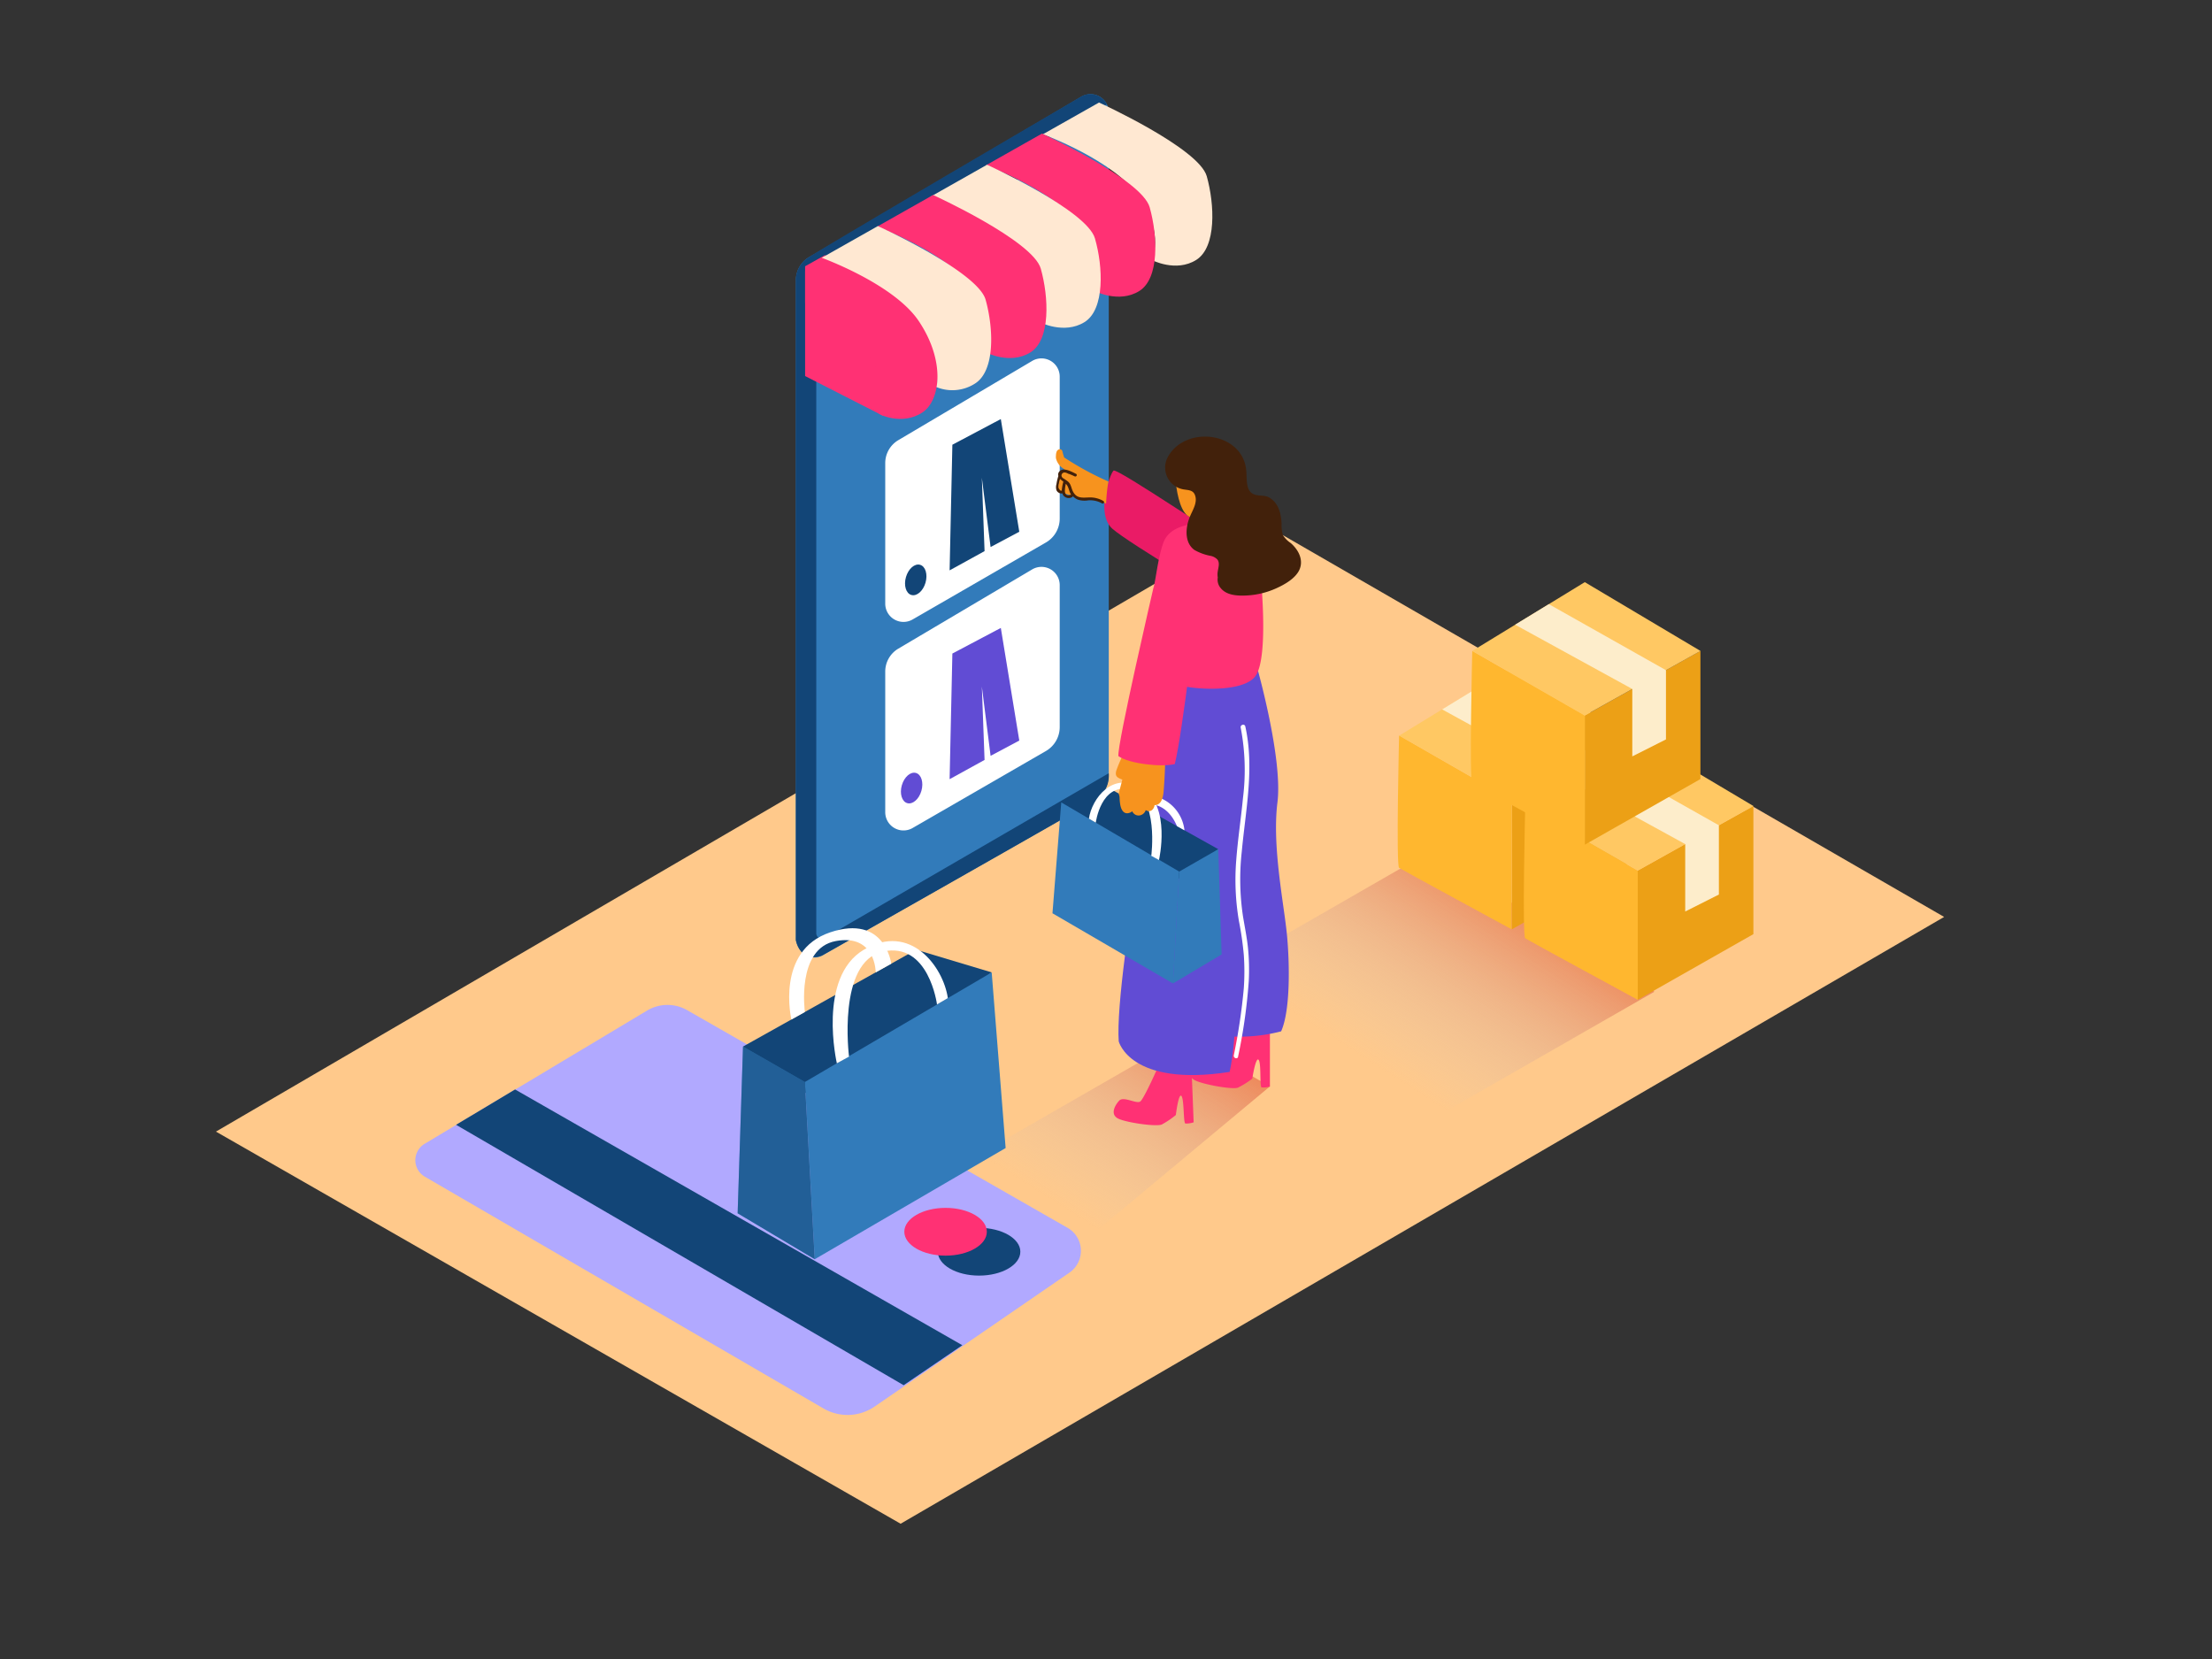 <?xml version="1.0" encoding="UTF-8"?> <svg xmlns="http://www.w3.org/2000/svg" xmlns:xlink="http://www.w3.org/1999/xlink" id="Layer_1" data-name="Layer 1" viewBox="0 0 400 300"><rect x="0" y="0" width="400" height="300" fill="#333333" stroke="none"/><defs><linearGradient id="linear-gradient" x1="189.56" y1="217.33" x2="217.51" y2="173.63" gradientUnits="userSpaceOnUse"><stop offset="0.01" stop-color="#ccc" stop-opacity="0"></stop><stop offset="1" stop-color="#f15a24"></stop></linearGradient><linearGradient id="linear-gradient-2" x1="246.63" y1="191.95" x2="274.4" y2="148.52" xlink:href="#linear-gradient"></linearGradient></defs><title>#31-40</title><polygon points="39.05 204.63 162.86 275.54 351.56 165.81 227.91 94.42 39.05 204.63" fill="#ffc98b"></polygon><path d="M188.59,230.68l41.05-34.22-15.59-9-50.87,29.27C169.5,220.62,182.37,226.67,188.59,230.68Z" fill="url(#linear-gradient)"></path><path d="M253.23,205.66l45.94-26.33L258.57,154,207.7,183.26C214,187.1,247,201.66,253.23,205.66Z" fill="url(#linear-gradient-2)"></path><path d="M117,182.75l-40.2,24.08a3.45,3.45,0,0,0,0,5.94l72.12,41.93a8.65,8.65,0,0,0,9.24-.35l35.19-24.19A4.79,4.79,0,0,0,193,222l-68.81-39.37A7.17,7.17,0,0,0,117,182.75Z" fill="#b1a9ff"></path><polygon points="82.47 203.4 163.41 250.49 174.02 243.26 93.14 197.01 82.47 203.4" fill="#124577"></polygon><ellipse cx="177.05" cy="226.35" rx="7.46" ry="4.32" fill="#124577"></ellipse><ellipse cx="170.99" cy="222.74" rx="7.46" ry="4.32" fill="#ff3174"></ellipse><path d="M185,80.82q-7-13-15.16-25.19c-.48-.71-1.64,0-1.15.68q8.19,12.22,15.16,25.19C184.26,82.25,185.42,81.57,185,80.82Z" fill="#ff3174"></path><path d="M195.53,17.49c-11.68,6.92-40.57,24-49.21,29a4.83,4.83,0,0,0-2.4,4.21V169.39c-.18,2.42,2.56,4.66,4.79,3.39l48.59-27.66a5.56,5.56,0,0,0,3.2-5V20.32A3.29,3.29,0,0,0,195.53,17.49Z" fill="#327bba"></path><path d="M200.17,18.89l-15.46,8.93v3.3a1.58,1.58,0,0,1-.79,1.37l-11.83,6.83a1,1,0,0,1-1.57-.9V36L148.31,49a1.41,1.41,0,0,0-.7,1.21V168.82a1,1,0,0,0,1.44.83l51.44-29.82a5.1,5.1,0,0,1-2.26,4.73c-2.66,1.7-49.53,28.21-49.53,28.21s-3.71,1.68-4.79-2.75V50.75a4.88,4.88,0,0,1,2-4c2.15-1.56,49.61-29.3,49.61-29.3A3.36,3.36,0,0,1,200.17,18.89Z" fill="#124577"></path><path d="M148.31,49s11.55,4.83,11.37,26.19L145.59,68V49Z" fill="#ff3174"></path><path d="M168.64,59.48c-1.43-5.1-19.48-13.33-19.48-13.33l-3.57,2v6.66c3.93,2,8.61,5,11,8.51,4.51,6.73,2.13,11.27,2.13,11.27.08.37,4.4,2.42,8.07,0S170.07,64.58,168.64,59.48Z" fill="#ff3174"></path><path d="M208.25,47s2.38-4.54-2.13-11.26-17.53-11.46-17.53-11.46l10.15-5.74s18.05,8.23,19.48,13.33S220,44.68,216.32,47,208.25,47,208.25,47Z" fill="#ffe8d2"></path><polygon points="134.36 189.25 165.67 171.74 179.33 175.84 157.61 192.44 144.31 198.21 134.36 189.25" fill="#124577"></polygon><polygon points="145.55 195.66 179.33 175.84 181.85 207.6 147.33 227.71 145.55 195.66" fill="#327bba"></polygon><polyline points="145.55 195.66 134.36 189.25 133.39 219.4 147.33 227.71" fill="#327bba"></polyline><polyline points="145.55 195.66 134.36 189.25 133.39 219.4 147.33 227.71" fill="#124577" opacity="0.51"></polyline><path d="M169.44,181.64s-1.48-11.4-9.79-9.57-6.12,19-6.12,19l-2.2,1.21s-3.58-15.51,4.86-20.53,14.4,3.09,15.21,8.74" fill="#fff"></path><path d="M143.11,184.36s-2.93-12.41,7-15.76,11.06,5.67,11.06,5.67l-2.81,1.57s0-7-7.21-5.67S145.55,183,145.55,183" fill="#fff"></path><path d="M273.38,168.06V144.7L294.29,133v23.17Z" fill="#eca016"></path><path d="M273.38,144.7,253,133s-.57,23.55,0,23.93,20.35,11.12,20.35,11.12Z" fill="#ffb72f"></path><polygon points="253.03 133.02 273.38 120.58 294.29 133.02 273.38 144.7 253.03 133.02" fill="#ffc863"></polygon><polygon points="260.78 128.28 281.96 139.9 281.96 152.09 288.05 149.02 288.05 136.5 266.87 124.56 260.78 128.28" fill="#fdedcb"></polygon><path d="M296.16,180.79V157.43l20.91-11.68v23.17Z" fill="#eca016"></path><path d="M296.16,157.43l-20.35-11.68s-.57,23.55,0,23.93,20.35,11.12,20.35,11.12Z" fill="#ffb72f"></path><polygon points="275.81 145.75 296.16 133.32 317.07 145.75 296.16 157.43 275.81 145.75" fill="#ffc863"></polygon><polygon points="283.56 141.02 304.74 152.64 304.74 164.83 310.83 161.76 310.83 149.24 289.65 137.29 283.56 141.02" fill="#fdedcb"></polygon><path d="M286.58,152.75V129.39l20.91-11.68v23.17Z" fill="#eca016"></path><path d="M286.58,129.39l-20.35-11.68s-.57,23.55,0,23.93,20.35,11.12,20.35,11.12Z" fill="#ffb72f"></path><polygon points="266.24 117.71 286.58 105.27 307.5 117.71 286.58 129.39 266.24 117.71" fill="#ffc863"></polygon><polygon points="273.99 112.97 295.17 124.59 295.17 136.78 301.26 133.71 301.26 121.19 280.08 109.25 273.99 112.97" fill="#fdedcb"></polygon><path d="M197.93,52.62s2.38-4.54-2.13-11.26S178.27,29.9,178.27,29.9l10.15-5.74s18.05,8.23,19.48,13.33,1.81,12.85-1.89,15.14S197.93,52.62,197.93,52.62Z" fill="#ff3174"></path><path d="M188,58.25s2.38-4.54-2.13-11.26-17.53-11.46-17.53-11.46l10.15-5.74S196.52,38,198,43.11s1.81,12.85-1.89,15.14S188,58.25,188,58.25Z" fill="#ffe8d2"></path><path d="M178.25,63.71s2.38-4.54-2.13-11.26S158.58,41,158.58,41l10.15-5.74s18.05,8.23,19.48,13.33,1.81,12.85-1.89,15.14S178.25,63.71,178.25,63.71Z" fill="#ff3174"></path><path d="M169.35,70s1.3-5.21-3.21-11.94S148.6,46.62,148.6,46.62l10.15-5.74S176.8,49.1,178.23,54.2,180,67,176.34,69.34A7.57,7.57,0,0,1,169.35,70Z" fill="#ffe8d2"></path><path d="M160.08,83.72v25.41a3.3,3.3,0,0,0,5,2.86l24.07-13.9a5,5,0,0,0,2.48-4.3V68.12a3.3,3.3,0,0,0-5-2.84l-24.16,14.3A4.82,4.82,0,0,0,160.08,83.72Z" fill="#fff"></path><path d="M160.08,121.43v25.41a3.3,3.3,0,0,0,5,2.86l24.07-13.9a5,5,0,0,0,2.48-4.3V105.82a3.3,3.3,0,0,0-5-2.84l-24.16,14.3A4.82,4.82,0,0,0,160.08,121.43Z" fill="#fff"></path><polygon points="172.22 80.42 180.98 75.78 184.32 96.16 179.13 98.92 177.55 86.39 178.04 99.66 171.72 103.14 172.22 80.42" fill="#124577"></polygon><polygon points="172.22 118.18 180.98 113.55 184.32 133.92 179.13 136.68 177.55 124.15 178.04 137.42 171.72 140.9 172.22 118.18" fill="#614cd4"></polygon><ellipse cx="165.6" cy="104.86" rx="2.84" ry="1.84" transform="translate(18.81 234.76) rotate(-73.85)" fill="#124577"></ellipse><ellipse cx="164.85" cy="142.51" rx="2.84" ry="1.84" transform="translate(-17.89 261.21) rotate(-73.85)" fill="#614cd4"></ellipse><path d="M210.19,191.08c0,.16-3.28,7.64-4,8.11s-3-1-3.79-.17-1.78,2.59-.06,3.32,6.84,1.43,7.76,1a15.81,15.81,0,0,0,2.53-1.71s.48-4,1-3.46.34,4.88.72,5a4.2,4.2,0,0,0,1.5-.22l-.49-12.65" fill="#ff3174"></path><path d="M224.4,184.36c0,.16-3.55,7.52-4.31,8s-3-1.1-3.78-.3-1.87,2.52-.17,3.32,6.78,1.67,7.72,1.3a15.81,15.81,0,0,0,2.59-1.62s.62-4,1.14-3.42.17,4.89.55,5a4.2,4.2,0,0,0,1.5-.16l0-12.66" fill="#ff3174"></path><path d="M211.9,122.31s-10.46,53.58-9.6,66c0,0,2.07,8.3,20.05,5.53,0,0,1.56-6.22.86-16.77s-2.59-54.79-2.59-54.79Z" fill="#614cd4"></path><path d="M213.79,185.63l2.71-63.94,10.82-1S232,137.17,231,145.12s1.21,18.49,1.73,24c.47,5,.65,13.54-1.06,17.38A30,30,0,0,1,213.79,185.63Z" fill="#614cd4"></path><path d="M223.11,190.83a106.91,106.91,0,0,0,1.81-12.14,43.21,43.21,0,0,0,0-6,58.32,58.32,0,0,0-.88-6.12,44.43,44.43,0,0,1-.49-11c.28-3.77.86-7.51,1.22-11.27a40.58,40.58,0,0,0-.41-12.71c-.12-.54.71-.77.83-.23,1.67,7.51.06,15.12-.64,22.65a45.18,45.18,0,0,0,.22,11.68c.31,1.89.7,3.77.9,5.68a39.84,39.84,0,0,1,.14,6.15,99.48,99.48,0,0,1-1.92,13.53C223.84,191.61,223,191.37,223.11,190.83Z" fill="#fff"></path><path d="M224.29,99.16C223.14,99,202,84.53,201.36,85.1s-3.29,7.82-.19,10.53,21.92,13.84,21.92,13.84" fill="#ea1b66"></path><path d="M227.8,102.23,219,94.39c-1,.38-7.23-.29-8.66,3.83-.93,2.68-1.26,6.06-1.71,7.94,0,.11,1.38.64,1.39.77a47.38,47.38,0,0,1-.19,12.45,6.37,6.37,0,0,0,2.27-.81s-.48,3.65,0,4.76,12.17,2.46,14.87-1S227.8,102.23,227.8,102.23Z" fill="#ff3174"></path><path d="M192.4,82.7a.46.46,0,0,0,0-.11,7.72,7.72,0,0,1-.29-1,.48.48,0,0,0-.8-.22.51.51,0,0,0-.21.24,2.07,2.07,0,0,0-.15.75s0,0,0,0a2.58,2.58,0,0,0,0,.51h0v0h0a3.06,3.06,0,0,0,1.58,2s-.8.52-.76.55c-.76,1.22-.26,2.55.48,3.82a.49.49,0,0,1,.3,0,22.74,22.74,0,0,0,2.86.79,16.45,16.45,0,0,0,2.32.38,6,6,0,0,1,2.29.66,31.49,31.49,0,0,1,.41-4A54.77,54.77,0,0,1,192.4,82.7Z" fill="#f7931e"></path><path d="M192.46,86.46c.19-.28-.26-.53-.45-.26a3.54,3.54,0,0,0-.39.74,2.74,2.74,0,0,0-.27,1.13,2.61,2.61,0,0,0,0,.27s0,0,0,0a.27.27,0,0,0,0,.11.69.69,0,0,0,.29.46c.31.16.57-.17.68-.42a2.58,2.58,0,0,0,.22-1.12c0-.29,0-.66-.2-.85Z" fill="#f7931e"></path><path d="M199.57,90.62a4.74,4.74,0,0,0-2.41-.67c-1.15,0-2.29.29-3-.84-.46-.68-.4-1.46-1-2a5.65,5.65,0,0,0-.46-.34l-.32-.22a.73.73,0,0,1-.41-.43.55.55,0,0,1,.57-.68,1.55,1.55,0,0,1,.63.23l.05,0c.37.13.73.29,1.09.46s.56-.31.26-.45c-.71-.34-2.29-1.27-3-.42a.81.81,0,0,0-.18.81h0a9.1,9.1,0,0,0-.35,1.49,1.91,1.91,0,0,0,0,1.08,1,1,0,0,0,1.09.58,1.21,1.21,0,0,0,.12.32,1.23,1.23,0,0,0,1.6.37.2.2,0,0,0,.13-.21,2.66,2.66,0,0,0,.93.65,3.94,3.94,0,0,0,1.86.13,4.38,4.38,0,0,1,2.57.58A.26.26,0,0,0,199.57,90.62ZM192,88.71l-.05,0c-.2.18-.53-.44-.55-.53a2,2,0,0,1,.1-.78c0-.27.11-.54.19-.8a6.5,6.5,0,0,0,.6.5v0A8.09,8.09,0,0,0,192,88.71Zm1.5.78c-.7.3-1-.29-.93-.9a7.81,7.81,0,0,1,.16-1.1l.12.12c.45.54.45,1.29.85,1.86A.27.27,0,0,0,193.54,89.49Z" fill="#42210b"></path><path d="M212.79,81.25c-.66.42-.64,10.93,2.35,12.23,3.9,1.69,7-2.92,7.4-5.4S220.49,76.37,212.79,81.25Z" fill="#f7931e"></path><path d="M233.38,98.18A4.59,4.59,0,0,1,232,96.77a6.25,6.25,0,0,1-.25-2.15c-.1-1.77-.56-3.66-2.2-4.63-1-.62-2.53-.08-3.4-1s-.66-2.67-.8-4c-.7-6.87-10.81-8.11-14.07-2.52a4,4,0,0,0,1.19,5.41,4,4,0,0,0,1.61.63c.84.13,1.66.11,2,1,.54,1.36-.45,2.76-.94,4-.76,1.88-1,4.57.83,5.93a9.41,9.41,0,0,0,3,1.09,2.33,2.33,0,0,1,1.16.64c.49.61.18,1.46.08,2.15a3.39,3.39,0,0,0,0,1.11,2.34,2.34,0,0,0,.56,1.95c1.1,1.33,3.12,1.38,4.71,1.3a14.71,14.71,0,0,0,5.36-1.32c1.49-.68,3.33-1.72,4.09-3.23C235.82,101.28,234.79,99.39,233.38,98.18Z" fill="#42210b"></path><polygon points="220.3 153.56 200.53 142.51 191.91 145.1 205.62 155.57 214.02 159.22 220.3 153.56" fill="#124577"></polygon><polygon points="213.24 157.61 191.91 145.1 190.32 165.15 212.11 177.84 213.24 157.61" fill="#327bba"></polygon><polyline points="213.24 157.61 220.3 153.56 220.91 172.59 212.11 177.84" fill="#327bba"></polyline><path d="M198.15,148.76s.93-7.2,6.18-6,3.86,12,3.86,12l1.39.76s2.26-9.79-3.07-13-9.09,1.95-9.6,5.52" fill="#fff"></path><path d="M214.19,150.15a7.15,7.15,0,0,0-5.57-6.22l.15,1.63s2.54.2,4.06,3.83Z" fill="#fff"></path><path d="M210.7,133.16c-.83,0,.41-10.16-1.32-2.72a4.08,4.08,0,0,1-3.44,2.72c-.12.2-.84,1.53-1.57,2.87-.73,2.51-1.46,5-2.08,7.54a1.68,1.68,0,0,1,.17.71,8.67,8.67,0,0,0,.14,1.36c.19.91.7,1.73,1.74,1.31a1.63,1.63,0,0,0,.41-.24,1.24,1.24,0,0,0,1.71.62,1.38,1.38,0,0,0,.73-.85.89.89,0,0,0,1.13,0,1.35,1.35,0,0,0,.46-.89,1.12,1.12,0,0,0,.54-.1c.8-.36,1-1.47,1.09-2.24A95.13,95.13,0,0,0,210.7,133.16Z" fill="#f7931e"></path><path d="M203.49,135.68a28.18,28.18,0,0,0-1.63,3.67c-.29,1.12.24,1.28,1.21,1.68.55.23.8-.57.38-.89a.48.48,0,0,0,.39-.46,4.83,4.83,0,0,1,.38-1.7c0-.06.05-.12.07-.19a.43.43,0,0,0-.05-.37l.12-.23a.47.47,0,0,0-.18-.66c.09-.19.18-.38.26-.57C204.71,135.35,203.74,135.09,203.49,135.68Z" fill="#f7931e"></path><path d="M212.44,138.16c1.46-5.93,4.07-29,4.07-29l-7.9-3s-6.64,28.58-6.37,30.57C204.19,138.12,210.1,138.77,212.44,138.16Z" fill="#ff3174"></path></svg> 